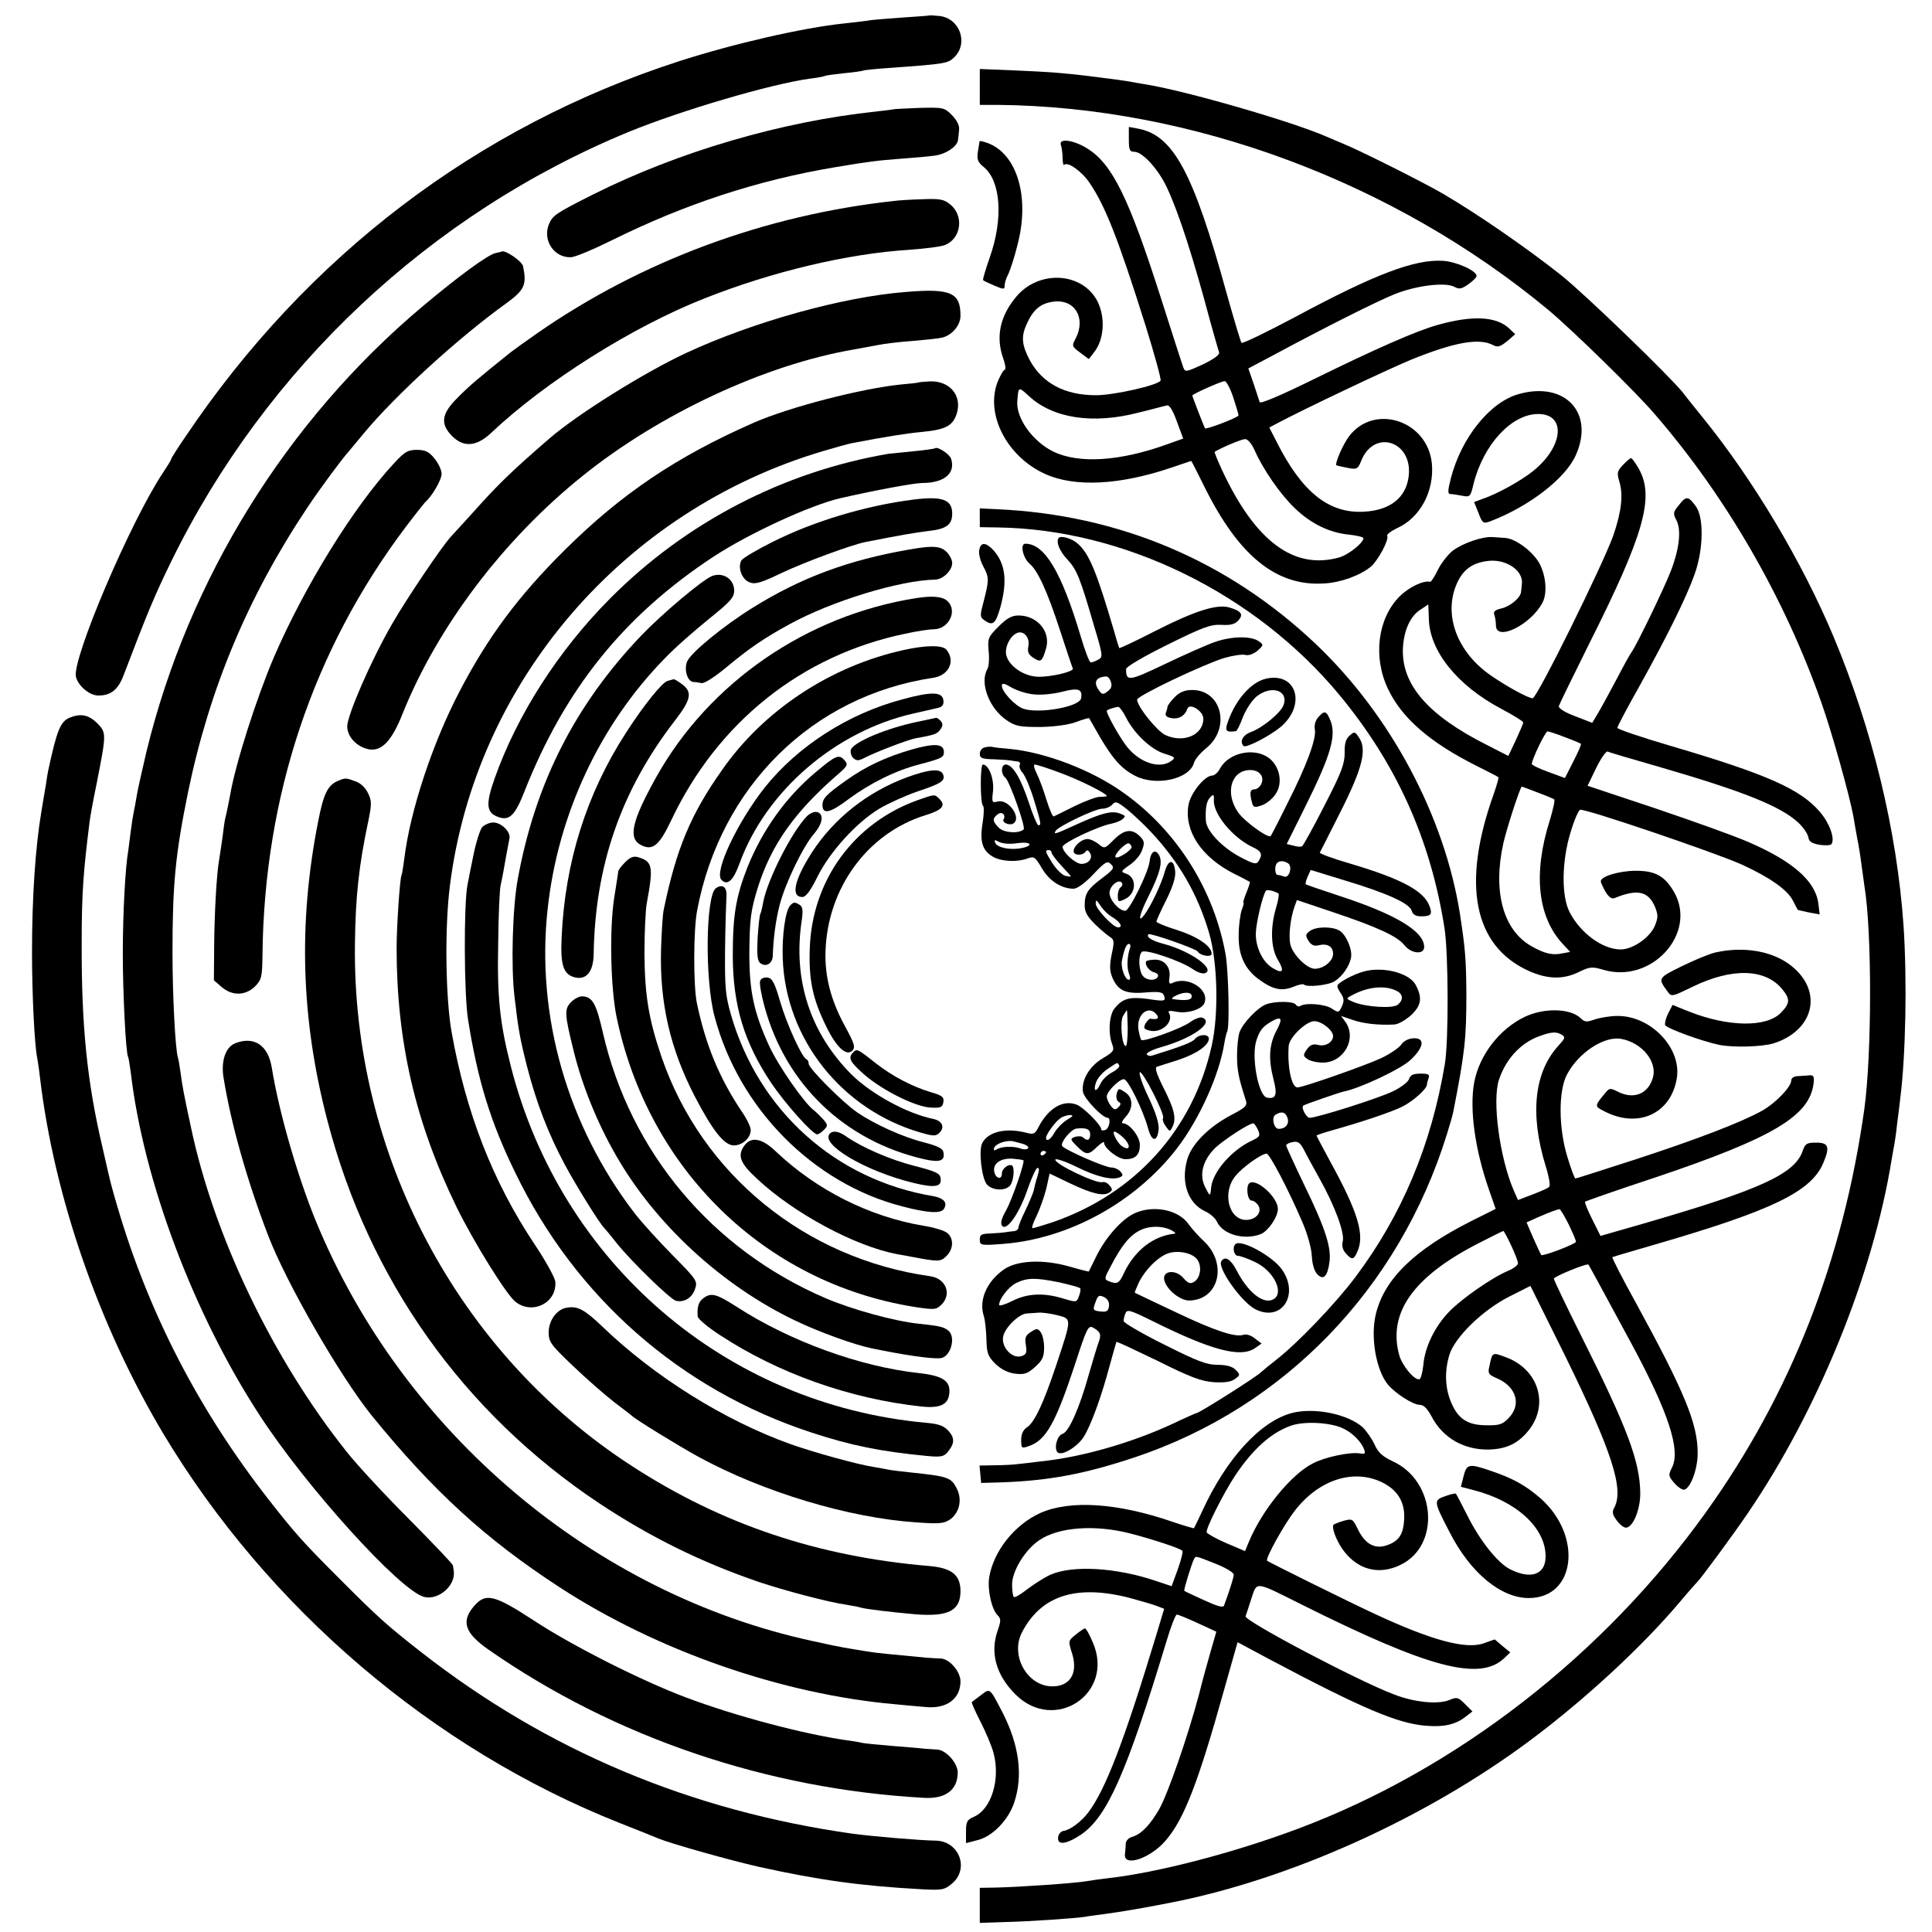 <?xml version="1.0" standalone="no"?>
<!DOCTYPE svg PUBLIC "-//W3C//DTD SVG 20010904//EN"
 "http://www.w3.org/TR/2001/REC-SVG-20010904/DTD/svg10.dtd">
<svg version="1.0" xmlns="http://www.w3.org/2000/svg"
 width="700pt" height="700pt" viewBox="0 0 700 700"
 preserveAspectRatio="xMidYMid meet">
<g transform="translate(0,700) scale(0.1,-0.1)"
fill="#000000" stroke="none">
<path d="M3367 6944 c-1 -1 -47 -4 -103 -8 -55 -4 -110 -8 -121 -11 -12 -2
-50 -6 -85 -10 -146 -15 -400 -73 -598 -137 -730 -236 -1347 -704 -1788 -1360
-29 -42 -52 -79 -52 -82 0 -3 -13 -24 -29 -48 -117 -175 -330 -674 -316 -740
8 -33 49 -68 81 -68 46 0 72 21 92 74 87 228 112 288 172 411 344 703 940
1262 1660 1558 191 78 515 173 654 192 27 3 52 8 55 10 4 2 35 6 71 10 35 3
67 8 70 10 3 1 46 6 95 9 206 15 209 16 234 40 50 51 18 140 -55 148 -19 2
-36 3 -37 2z"/>
<path d="M3550 6685 l0 -65 63 0 c704 -6 1438 -279 1997 -743 87 -73 314 -294
385 -377 259 -299 471 -667 604 -1045 38 -107 102 -336 116 -412 2 -15 9 -51
14 -80 6 -29 13 -74 16 -100 4 -26 8 -59 10 -72 28 -168 27 -610 0 -808 -77
-549 -266 -1032 -574 -1462 -371 -518 -903 -931 -1476 -1146 -234 -88 -511
-160 -690 -180 -33 -4 -69 -9 -79 -11 -39 -7 -238 -21 -328 -23 l-58 -1 0 -63
0 -64 89 3 c92 2 263 14 292 19 9 2 40 6 70 10 47 6 138 21 234 40 436 84 931
307 1310 590 201 150 408 342 545 505 30 36 58 67 61 70 11 10 127 167 180
245 255 373 456 867 523 1285 3 19 8 44 10 56 2 12 7 45 10 75 4 30 9 70 11
89 20 157 25 429 12 625 -24 346 -113 712 -254 1049 -114 271 -289 565 -471
790 -35 43 -69 86 -75 94 -49 61 -353 355 -442 426 -124 98 -299 219 -425 293
-72 42 -297 155 -365 183 -11 4 -37 16 -59 25 -123 54 -508 166 -659 190 -18
3 -43 7 -57 10 -24 4 -47 7 -150 20 -82 10 -143 15 -267 20 l-123 5 0 -65z"/>
<path d="M3237 6604 c-1 -1 -29 -4 -62 -8 -342 -36 -715 -145 -1025 -300 -137
-69 -147 -76 -161 -108 -24 -58 18 -122 79 -120 15 0 81 28 148 61 264 131
528 218 809 265 125 21 149 24 240 31 44 3 98 8 121 11 40 5 83 33 85 57 1 7
3 23 4 37 2 15 -8 34 -26 53 -28 28 -32 28 -119 26 -50 -2 -92 -4 -93 -5z"/>
<path d="M4090 6495 c0 -38 3 -45 20 -45 30 0 89 -65 120 -134 42 -91 93 -248
155 -481 15 -55 30 -105 32 -112 3 -8 -19 -24 -58 -43 -59 -27 -65 -29 -71
-13 -4 10 -41 125 -83 257 -115 359 -175 481 -264 537 -50 32 -107 40 -97 13
3 -9 6 -30 6 -46 0 -17 3 -29 6 -25 13 12 64 -24 92 -66 57 -84 104 -204 202
-515 33 -106 58 -197 55 -201 -10 -17 -169 -53 -234 -53 -113 0 -194 43 -240
127 -29 55 -32 86 -11 131 23 52 50 75 97 81 77 10 119 -59 80 -134 -14 -26
-14 -28 17 -51 l31 -23 17 22 c39 47 44 128 14 188 -55 105 -211 114 -293 17
-60 -71 -76 -146 -48 -225 8 -22 10 -41 5 -41 -4 0 -16 -20 -26 -45 -44 -117
34 -269 172 -332 107 -49 271 -41 459 23 38 13 71 24 71 24 1 0 23 -43 49 -96
124 -249 260 -359 432 -348 61 3 131 29 170 61 26 22 67 99 59 111 -3 5 13 17
35 28 84 37 136 134 127 234 -15 157 -210 220 -301 98 -22 -30 -51 -97 -45
-104 2 -1 20 -5 40 -9 35 -7 38 -5 51 28 48 114 186 67 171 -58 -9 -78 -67
-124 -162 -129 -127 -7 -224 70 -316 252 l-27 53 28 15 c96 51 395 193 484
230 157 64 249 81 300 53 16 -8 25 -5 50 15 l29 25 -22 21 c-47 44 -133 48
-258 13 -79 -22 -226 -87 -448 -196 -122 -60 -195 -91 -198 -84 -2 7 -12 37
-22 67 l-19 55 81 43 c195 105 386 201 451 227 79 31 181 43 214 26 18 -10 27
-8 51 9 17 12 30 25 30 30 0 19 -73 52 -122 55 -103 6 -246 -48 -538 -205
-102 -54 -188 -96 -192 -92 -3 4 -27 84 -53 177 -122 443 -194 575 -322 599
l-33 6 0 -45z m379 -937 c11 -34 20 -63 18 -64 -11 -11 -118 -51 -121 -46 -4
7 -46 115 -46 119 0 5 105 52 117 52 6 1 21 -27 32 -61z m-741 7 c87 -81 232
-103 397 -60 50 12 96 25 103 26 9 3 22 -19 36 -58 l23 -62 -56 -20 c-174 -63
-322 -72 -415 -27 -75 37 -136 122 -130 184 4 52 4 52 42 17z m818 -197 c31
-70 93 -159 145 -209 58 -56 125 -89 196 -96 29 -3 53 -9 53 -13 0 -17 -55
-61 -89 -70 -163 -45 -302 58 -422 314 -17 37 -30 68 -28 69 26 16 98 46 110
46 9 1 24 -16 35 -41z"/>
<path d="M3549 6488 c0 -2 -3 -19 -6 -38 -4 -28 0 -38 21 -55 62 -50 72 -187
22 -328 -15 -43 -26 -80 -24 -82 2 -3 21 -11 41 -20 33 -14 37 -14 37 0 0 8 4
23 9 33 13 23 38 108 47 157 29 161 -23 297 -124 329 -12 4 -22 6 -23 4z"/>
<path d="M3240 6272 c-468 -51 -916 -217 -1293 -479 -43 -30 -86 -61 -95 -68
-120 -96 -154 -125 -194 -166 -59 -58 -64 -95 -19 -140 42 -41 88 -37 141 13
196 185 511 384 773 487 245 97 518 162 742 176 55 4 113 11 128 17 60 23 71
107 19 148 -22 18 -38 21 -102 18 -41 -1 -86 -4 -100 -6z"/>
<path d="M1795 6083 c-29 -7 -134 -84 -265 -194 -492 -414 -847 -987 -999
-1611 -16 -68 -32 -139 -35 -158 -3 -19 -8 -46 -11 -60 -3 -14 -8 -45 -11 -70
-3 -25 -7 -56 -9 -70 -11 -61 -20 -228 -20 -375 0 -147 11 -360 19 -374 2 -3
6 -29 10 -58 46 -391 227 -872 465 -1238 168 -260 512 -640 598 -661 52 -13
115 42 107 94 -1 6 -2 16 -3 20 0 5 -72 80 -159 168 -87 87 -189 197 -226 244
-267 335 -482 782 -565 1180 -25 116 -30 143 -37 195 -3 22 -7 46 -9 52 -10
29 -20 230 -20 383 0 248 11 357 56 578 78 378 218 711 432 1032 47 71 129
181 152 206 5 6 30 36 54 65 114 137 341 345 518 472 64 47 72 66 58 133 -4
17 -62 58 -77 53 -1 -1 -12 -4 -23 -6z"/>
<path d="M3280 5942 c-228 -18 -550 -108 -792 -220 -153 -71 -398 -224 -500
-313 -128 -111 -175 -156 -253 -242 -49 -55 -95 -104 -101 -111 -34 -37 -162
-227 -213 -316 -77 -133 -164 -334 -163 -373 1 -38 36 -74 79 -82 46 -8 83 31
122 130 127 316 366 631 651 860 279 225 662 404 985 459 17 3 53 10 81 15 29
6 89 13 135 16 46 4 93 9 104 12 36 10 65 45 65 79 0 84 -35 100 -200 86z"/>
<path d="M3327 5614 c-1 -1 -29 -4 -62 -7 -141 -14 -406 -82 -535 -139 -280
-123 -479 -258 -681 -458 -171 -169 -282 -319 -385 -517 -97 -186 -178 -431
-199 -603 -4 -30 -8 -57 -10 -60 -6 -10 -18 -187 -18 -265 0 -339 68 -633 218
-940 63 -128 180 -316 213 -342 62 -48 150 -3 144 73 -1 14 -35 76 -76 137
-151 227 -248 476 -300 769 -22 127 -25 378 -6 528 92 737 627 1360 1350 1575
47 14 94 27 105 29 124 24 201 36 255 41 85 8 112 22 126 65 22 67 -26 123
-101 118 -20 -1 -37 -3 -38 -4z"/>
<path d="M5502 5572 c-104 -29 -207 -158 -245 -304 -12 -46 -12 -58 -2 -58 7
0 26 -3 42 -6 29 -6 31 -4 42 43 36 143 138 253 234 253 103 0 92 -119 -20
-208 -44 -35 -129 -82 -180 -99 l-32 -12 16 -40 c14 -37 17 -39 42 -30 139 53
272 154 310 239 70 154 -39 270 -207 222z"/>
<path d="M3388 5376 c-1 -2 -37 -7 -78 -11 -41 -4 -82 -8 -90 -9 -381 -65
-735 -248 -1010 -525 -187 -188 -337 -422 -418 -652 -33 -93 -30 -124 13 -139
40 -15 61 5 95 92 147 372 360 637 685 851 128 84 351 187 460 212 122 28 267
55 296 55 80 0 122 35 105 88 -6 17 -49 45 -58 38z"/>
<path d="M1429 5323 c-148 -159 -326 -448 -437 -705 -63 -148 -140 -389 -158
-498 -4 -21 -14 -72 -19 -90 -1 -3 -5 -32 -9 -65 -5 -33 -10 -69 -12 -80 -9
-50 -17 -191 -18 -308 l-1 -129 28 -24 c38 -33 86 -32 121 2 24 25 26 34 27
113 6 578 184 1108 520 1553 34 45 66 85 69 88 24 20 60 81 60 103 0 14 -12
39 -26 56 -20 25 -34 31 -64 31 -32 0 -44 -7 -81 -47z"/>
<path d="M5880 5315 c-21 -22 -22 -29 -13 -59 15 -49 8 -110 -22 -197 -38
-106 -276 -589 -292 -589 -15 0 -91 41 -149 81 -125 85 -176 222 -125 336 23
51 58 75 116 81 65 6 126 -37 119 -85 -1 -7 -2 -20 -3 -28 -2 -21 -40 -53 -73
-60 -21 -5 -28 -11 -24 -22 3 -8 6 -26 6 -39 0 -60 127 2 169 83 17 33 13 92
-9 137 -21 44 -88 95 -127 97 -13 1 -33 2 -45 3 -36 3 -108 -22 -144 -49 -17
-13 -42 -45 -54 -69 -12 -25 -25 -45 -28 -44 -24 6 -77 -19 -111 -53 -79 -79
-97 -218 -43 -333 50 -107 152 -196 324 -282 40 -20 75 -38 77 -40 2 -2 -6
-29 -17 -61 -117 -326 -73 -549 125 -640 68 -31 126 -33 183 -5 41 20 49 20
90 8 174 -51 340 132 256 281 -34 59 -68 78 -139 78 -59 0 -127 -20 -127 -38
0 -5 8 -22 17 -38 12 -20 23 -27 33 -23 82 34 122 25 146 -31 12 -30 12 -39 0
-69 -18 -43 -80 -86 -124 -86 -65 0 -145 58 -185 135 -30 58 -29 183 3 288 13
44 29 81 35 83 15 6 492 -156 587 -199 102 -47 164 -91 184 -130 9 -18 17 -33
18 -34 0 0 19 -4 40 -9 l39 -7 -5 41 c-11 80 -93 152 -253 221 -50 22 -201 76
-337 122 l-246 82 31 64 c17 35 36 62 42 60 5 -3 90 -28 188 -56 310 -90 442
-144 504 -203 18 -17 33 -40 35 -52 2 -15 13 -22 41 -27 21 -3 40 -2 43 3 13
20 -8 77 -42 116 -70 83 -196 138 -536 238 -109 32 -198 62 -198 67 0 5 36 73
80 151 100 180 171 323 200 406 32 89 34 206 4 246 -27 37 -35 38 -61 4 -21
-25 -22 -31 -9 -55 18 -35 11 -102 -20 -183 -22 -58 -126 -274 -144 -297 -4
-5 -29 -50 -55 -100 -26 -49 -56 -104 -67 -122 l-19 -32 -62 24 c-38 14 -61
29 -59 37 2 7 52 109 111 228 198 394 236 529 179 631 -12 21 -25 39 -28 39
-4 0 -17 -11 -30 -25z m-703 -556 c2 -117 102 -242 262 -327 45 -24 81 -46 80
-50 0 -4 -13 -33 -27 -64 l-27 -57 -80 41 c-212 107 -307 218 -302 348 3 66
27 119 65 142 15 10 27 18 27 18 0 0 1 -23 2 -51z m493 -430 c30 -11 56 -22
58 -24 2 -2 -10 -30 -27 -63 l-31 -61 -60 22 c-33 12 -60 25 -60 29 0 16 49
118 57 118 4 0 33 -9 63 -21z m-100 -200 c30 -11 58 -23 61 -25 4 -2 -4 -37
-16 -77 -61 -192 -44 -351 49 -449 l25 -27 -27 -5 c-36 -8 -64 -2 -112 25
-104 58 -142 199 -103 374 11 50 61 205 67 205 0 0 26 -9 56 -21z"/>
<path d="M3310 5190 c-174 -22 -363 -79 -512 -154 -56 -28 -107 -58 -112 -67
-14 -25 2 -69 30 -79 20 -8 41 -2 118 35 83 39 248 100 301 111 132 26 179 34
228 40 66 7 87 23 87 63 0 51 -36 64 -140 51z"/>
<path d="M3550 5124 l0 -34 63 -1 c459 -6 935 -239 1240 -607 207 -250 331
-525 381 -847 14 -92 15 -407 1 -490 -49 -294 -156 -548 -324 -772 -73 -97
-208 -238 -286 -299 -27 -21 -52 -42 -55 -45 -12 -14 -225 -149 -235 -149 -2
0 -41 -17 -87 -39 -149 -69 -330 -121 -478 -136 -30 -4 -68 -8 -85 -10 -16 -2
-54 -4 -83 -4 l-53 -1 3 -32 3 -31 70 2 c177 6 307 31 487 91 541 181 956 610
1130 1169 11 35 22 73 24 85 42 215 47 263 47 427 -1 124 -4 161 -23 286 -56
356 -252 723 -523 980 -319 302 -713 468 -1154 488 l-63 3 0 -34z"/>
<path d="M3835 5050 c-9 -15 4 -47 33 -78 33 -35 46 -67 96 -240 32 -106 33
-113 15 -122 -10 -6 -22 -10 -27 -10 -5 0 -21 42 -36 93 -70 235 -131 337
-201 337 -20 0 -9 -51 15 -72 30 -25 64 -99 111 -243 23 -71 44 -133 46 -137
6 -11 -78 -31 -125 -30 -52 1 -106 38 -116 78 -7 28 14 71 40 81 24 9 46 -18
40 -48 -4 -21 0 -31 19 -43 26 -17 31 -13 45 34 18 61 -31 120 -100 120 -24 0
-42 -10 -72 -40 -38 -38 -40 -43 -36 -89 3 -27 1 -57 -5 -66 -28 -50 7 -142
71 -185 33 -22 47 -24 122 -24 52 1 102 8 129 18 24 9 45 15 47 14 1 -2 19
-32 39 -68 47 -80 79 -116 128 -141 75 -39 197 -12 213 47 3 12 23 36 44 53
90 72 57 211 -50 211 -27 0 -45 -7 -64 -26 -14 -15 -26 -30 -26 -35 0 -4 -3
-14 -6 -22 -3 -10 3 -16 21 -19 26 -5 49 9 57 34 8 23 58 -8 58 -36 0 -59 -72
-90 -138 -59 -31 15 -102 104 -102 128 0 14 243 129 316 151 31 9 65 14 76 11
12 -3 29 3 44 15 23 21 23 22 4 35 -27 19 -96 18 -155 -2 -27 -9 -109 -45
-182 -80 -134 -64 -143 -65 -143 -19 0 8 63 45 150 88 129 64 157 74 195 72
33 -2 49 2 62 16 19 22 11 34 -33 47 -45 13 -124 -12 -268 -85 -70 -36 -129
-64 -131 -62 -1 2 -10 30 -19 63 -63 214 -90 280 -132 316 -22 19 -62 30 -69
19z m190 -521 c5 -14 1 -25 -12 -34 -15 -12 -20 -12 -30 2 -23 30 -13 50 24
52 6 1 15 -8 18 -20z m-278 -45 c27 -3 72 2 103 10 57 15 73 9 67 -24 -5 -31
-152 -57 -209 -38 -31 11 -78 62 -78 83 0 11 8 10 35 -6 19 -11 56 -23 82 -25z
m333 -84 c30 -59 92 -117 140 -131 38 -12 40 -14 24 -26 -41 -30 -111 -8 -158
48 -24 28 -76 120 -76 133 0 4 21 12 42 15 4 0 17 -17 28 -39z"/>
<path d="M3548 5007 c-3 -13 4 -39 14 -58 22 -41 22 -49 3 -124 -15 -56 -15
-60 1 -72 31 -22 41 -14 58 45 27 97 19 161 -26 210 -27 28 -45 28 -50 -1z"/>
<path d="M3295 5009 c-221 -38 -393 -102 -568 -211 -105 -65 -226 -164 -238
-196 -11 -30 2 -71 23 -73 7 0 21 -2 30 -4 10 -2 47 22 87 55 87 72 136 106
231 158 155 85 399 159 528 162 28 0 62 33 62 60 0 11 -9 29 -20 40 -22 22
-51 24 -135 9z"/>
<path d="M2580 4913 c-34 -13 -180 -136 -255 -214 -242 -253 -386 -538 -449
-884 -19 -102 -25 -317 -12 -425 14 -120 19 -149 46 -256 34 -131 75 -238 136
-353 39 -73 128 -217 144 -231 3 -3 23 -27 45 -55 54 -67 193 -202 214 -208
29 -7 58 10 69 42 10 29 8 33 -82 124 -51 52 -113 120 -138 153 -242 316 -356
713 -314 1099 37 343 188 667 423 908 37 39 110 103 161 144 78 63 92 78 92
103 0 42 -40 68 -80 53z"/>
<path d="M3320 4833 c-396 -62 -750 -305 -942 -648 -88 -158 -103 -221 -57
-246 43 -23 67 -4 111 89 168 355 472 598 848 676 41 9 87 16 103 16 55 0 88
68 49 103 -18 16 -54 19 -112 10z"/>
<path d="M3275 4645 c-265 -58 -508 -218 -659 -435 -114 -161 -166 -287 -211
-505 -4 -16 -8 -83 -10 -147 -5 -192 33 -357 121 -528 66 -127 108 -180 143
-180 31 0 61 27 61 56 0 11 -15 42 -34 69 -80 120 -129 238 -161 390 -13 61
-13 266 1 337 85 449 418 777 854 842 58 8 83 61 49 102 -14 17 -73 17 -154
-1z"/>
<path d="M4587 4541 c-57 -13 -116 -83 -142 -168 -6 -22 1 -27 33 -22 4 1 15
23 25 50 10 26 32 60 48 74 54 45 120 24 99 -31 -11 -28 -76 -81 -117 -96 -30
-11 -43 -35 -27 -51 9 -8 94 36 134 69 94 80 58 200 -53 175z"/>
<path d="M2419 4533 c-20 -5 -88 -90 -151 -188 -143 -221 -221 -469 -233 -740
-5 -102 6 -135 47 -146 42 -11 68 20 69 84 5 322 100 595 295 847 57 74 63
101 28 129 -15 11 -29 20 -33 20 -3 -1 -13 -3 -22 -6z"/>
<path d="M3269 4466 c-196 -52 -378 -169 -498 -319 -100 -127 -185 -307 -157
-335 22 -22 43 -3 66 61 96 262 347 478 630 542 36 8 75 17 88 20 17 4 22 12
20 28 -4 31 -43 32 -149 3z"/>
<path d="M4776 4401 c-10 -11 -15 -29 -12 -44 6 -33 -29 -129 -99 -267 -31
-63 -59 -117 -61 -119 -9 -10 -97 54 -119 87 -48 70 -24 152 45 152 34 0 53
-25 39 -52 -5 -10 -16 -18 -24 -18 -16 0 -18 -12 -9 -47 5 -19 9 -20 35 -11
16 5 39 23 50 40 28 39 17 101 -24 132 -53 39 -146 19 -177 -39 -7 -14 -20
-25 -28 -25 -27 0 -79 -64 -86 -107 -16 -94 47 -189 166 -249 29 -14 54 -28
56 -29 2 -2 -4 -19 -12 -39 -8 -20 -13 -36 -11 -36 3 0 0 -12 -6 -27 -5 -15
-11 -55 -11 -89 -2 -76 23 -128 78 -166 48 -34 79 -40 121 -23 17 7 34 11 37
8 11 -11 89 -3 112 12 28 18 53 54 59 85 6 30 -19 86 -43 99 -28 15 -84 14
-106 -2 -16 -12 -17 -16 -5 -36 10 -15 20 -20 36 -16 32 8 53 -4 53 -31 0 -26
-34 -54 -66 -54 -29 0 -81 52 -89 89 -7 32 1 98 16 138 l8 22 128 -43 c164
-55 235 -88 261 -120 25 -32 72 -36 72 -7 0 57 -104 119 -310 186 -63 21 -117
39 -119 41 -2 2 1 15 7 28 l11 24 127 -39 c149 -45 231 -82 239 -109 4 -14 15
-20 34 -20 36 0 42 7 30 38 -21 55 -102 98 -287 153 -62 18 -111 36 -110 40 2
3 36 71 76 150 79 157 96 225 65 268 -14 21 -16 21 -34 5 -13 -12 -18 -29 -17
-62 0 -39 -11 -70 -73 -190 -40 -79 -77 -145 -81 -148 -4 -3 -18 -2 -31 2
l-25 6 68 137 c94 189 114 260 88 316 -13 30 -20 31 -42 6z m-378 -298 c-4
-50 66 -136 138 -171 35 -16 40 -27 24 -52 -8 -13 -17 -11 -65 14 -67 35 -125
96 -126 134 -2 42 2 66 13 80 14 16 17 15 16 -5z m269 -231 c17 -11 4 -55 -14
-48 -8 3 -19 6 -24 6 -10 0 -12 33 -2 43 8 9 25 9 40 -1z m-35 -109 c3 -1 0
-24 -8 -50 -22 -73 -20 -146 5 -189 26 -43 20 -54 -17 -32 -36 21 -62 73 -62
124 0 35 23 134 36 156 4 6 25 2 46 -9z"/>
<path d="M253 4400 c-34 -14 -47 -45 -79 -195 -1 -5 -5 -28 -8 -50 -4 -22 -11
-65 -16 -95 -22 -131 -34 -311 -34 -510 0 -153 9 -337 19 -384 2 -12 7 -43 10
-71 51 -430 214 -900 447 -1290 379 -632 977 -1142 1653 -1410 66 -26 129 -51
140 -56 43 -18 255 -78 365 -103 218 -48 368 -69 587 -81 77 -4 84 -3 113 21
63 54 25 153 -59 155 -60 1 -225 15 -301 25 -588 83 -1107 301 -1564 658 -128
100 -159 129 -291 261 -136 136 -164 167 -261 291 -254 325 -435 676 -548
1060 -15 50 -28 99 -30 110 -3 10 -13 57 -24 104 -57 241 -77 444 -76 745 0
180 6 258 29 440 2 17 13 77 25 135 36 183 36 185 2 220 -31 30 -59 36 -99 20z"/>
<path d="M3325 4385 c-112 -23 -231 -73 -242 -101 -3 -9 1 -22 8 -30 12 -11
19 -11 39 -1 44 23 158 66 187 72 69 12 79 16 90 32 9 12 10 20 2 30 -6 7 -14
13 -18 12 -3 -1 -33 -7 -66 -14z"/>
<path d="M3302 4284 c-93 -27 -165 -61 -234 -110 -74 -52 -88 -67 -88 -91 0
-35 28 -29 95 22 77 57 171 104 258 126 79 21 87 25 87 44 0 31 -34 33 -118 9z"/>
<path d="M3568 4292 c-10 -2 -18 -12 -18 -23 0 -16 8 -19 50 -20 28 -1 55 -3
60 -4 6 -1 17 -3 26 -4 8 0 12 -6 9 -12 -4 -5 1 -19 10 -29 9 -10 28 -54 41
-97 26 -86 28 -93 16 -93 -4 0 -20 38 -35 84 -29 87 -58 136 -83 136 -17 0
-19 -34 -1 -48 15 -13 74 -179 66 -187 -17 -16 -71 -13 -90 6 -23 23 -24 33
-5 48 15 13 32 -1 22 -18 -7 -11 22 -23 35 -15 32 19 -16 90 -56 80 -21 -5
-22 -4 -17 39 4 43 -15 95 -37 95 -10 0 -10 -143 1 -150 4 -3 3 -32 -2 -63
-11 -68 0 -101 41 -123 32 -16 86 -18 123 -4 23 8 27 5 51 -36 27 -46 71 -74
115 -74 13 0 42 21 71 52 44 46 51 50 64 37 14 -13 10 -19 -31 -50 -53 -40
-64 -56 -64 -100 0 -23 10 -41 38 -68 20 -20 45 -40 54 -46 15 -9 16 -17 6
-62 -8 -40 -8 -60 2 -84 20 -48 48 -61 119 -55 49 4 63 2 68 -10 8 -22 4 -23
-61 -13 -65 8 -89 1 -118 -35 -19 -23 -24 -90 -8 -130 8 -22 5 -27 -34 -50
-49 -29 -79 -80 -72 -123 5 -24 69 -92 89 -93 13 0 7 -38 -8 -44 -8 -3 -15 -2
-15 2 0 16 -65 81 -90 90 -49 18 -101 -13 -137 -81 -12 -25 -18 -28 -41 -22
-75 20 -140 6 -163 -36 -14 -27 -2 -129 17 -151 21 -22 67 -24 84 -3 12 15 17
61 8 71 -11 10 -38 -9 -38 -28 0 -25 -24 -18 -28 9 -4 28 24 47 66 45 20 -2
38 -4 40 -6 6 -7 -41 -142 -63 -182 -15 -26 -21 -45 -15 -54 15 -24 61 39 91
125 15 44 32 81 37 83 8 2 8 -7 1 -30 -6 -18 -12 -42 -14 -53 -3 -10 -16 -42
-30 -71 -14 -28 -25 -56 -25 -62 0 -7 -9 -13 -20 -13 -11 -1 -24 -3 -30 -4 -5
-1 -28 -3 -50 -4 -34 -1 -40 -4 -40 -22 0 -21 3 -22 83 -16 239 18 481 151
632 347 81 106 153 266 171 380 3 19 8 38 10 42 10 15 5 216 -5 278 -42 235
-176 449 -368 586 -116 84 -287 149 -418 161 -27 2 -54 5 -60 7 -5 1 -18 1
-27 -2z m273 -92 c71 -26 169 -75 169 -84 0 -2 -11 -3 -25 -3 -13 0 -55 -16
-92 -34 -37 -19 -71 -35 -75 -37 -4 -2 -16 26 -27 62 -11 36 -27 79 -36 96 -8
16 -11 30 -6 30 6 0 47 -13 92 -30z m328 -213 c104 -111 171 -228 212 -368 31
-107 35 -295 9 -409 -68 -304 -278 -536 -578 -639 -34 -11 -66 -21 -71 -21 -4
0 2 20 15 45 12 26 28 70 35 99 l12 54 73 -35 c80 -38 121 -48 143 -34 12 8
13 12 1 26 -7 9 -18 14 -25 12 -21 -8 -179 68 -171 82 3 4 36 -7 75 -26 72
-36 129 -50 157 -39 13 5 14 9 4 21 -7 8 -22 15 -34 15 -21 0 -160 60 -177 77
-10 10 30 61 51 64 36 4 50 -2 50 -21 0 -21 -10 -26 -26 -11 -5 5 -18 5 -29 2
-18 -7 -18 -9 7 -34 33 -33 42 -33 73 -2 14 13 25 20 25 16 0 -21 51 -61 78
-61 36 0 52 16 52 52 0 30 -38 78 -61 78 -7 0 -3 10 9 23 29 31 28 71 -2 90
-23 15 -24 15 -30 -6 -3 -12 0 -25 7 -29 9 -5 9 -10 -1 -20 -11 -11 -16 -9
-28 6 -8 11 -14 26 -14 33 0 18 45 63 62 63 15 0 70 -113 88 -179 13 -49 33
-50 38 -3 2 21 -10 60 -37 117 -22 46 -36 87 -31 90 10 6 92 -154 84 -166 -3
-5 1 -18 10 -30 14 -20 15 -20 24 -2 15 30 7 64 -32 141 -26 52 -33 74 -24 77
7 2 42 14 78 25 66 22 110 53 110 77 0 17 -35 17 -50 -1 -9 -12 -50 -28 -157
-61 -7 -2 -15 0 -18 5 -3 5 20 17 52 26 116 33 194 90 149 107 -8 3 -28 -5
-45 -17 -29 -22 -168 -72 -176 -64 -2 2 -7 19 -10 37 -9 53 35 92 65 56 12
-15 4 -20 -22 -16 -4 0 -12 -8 -18 -18 -8 -16 -5 -20 15 -25 43 -11 90 32 70
65 -5 7 5 8 29 3 40 -7 91 9 100 32 19 49 -60 99 -115 73 -12 -6 -15 -2 -12
19 6 36 -17 65 -51 65 -15 0 -29 -3 -32 -5 -9 -10 8 -36 28 -41 11 -3 17 -10
13 -16 -9 -16 -40 -14 -54 3 -15 18 -18 73 -4 87 12 12 143 -33 186 -63 15
-11 34 -17 43 -14 39 15 -52 80 -149 106 -43 11 -65 25 -56 35 6 6 171 -52
178 -62 10 -16 51 -23 51 -8 0 27 -52 62 -124 85 -42 13 -76 27 -76 31 0 4 16
40 36 79 23 47 34 81 32 102 -4 47 -25 46 -38 -1 -12 -44 -50 -124 -74 -156
-25 -33 -18 1 13 63 44 88 54 127 41 153 -14 25 -31 14 -35 -23 -4 -38 -73
-178 -88 -178 -22 0 -57 39 -57 65 0 25 34 53 45 36 3 -5 1 -12 -5 -16 -5 -3
-10 -17 -10 -30 0 -23 2 -24 25 -13 43 19 45 80 4 93 -19 6 -18 9 14 31 19 13
40 37 45 54 10 26 8 34 -8 50 -29 29 -57 25 -95 -13 -32 -32 -33 -33 -55 -15
-12 10 -30 18 -40 18 -21 0 -50 -25 -50 -44 0 -16 32 -17 43 -2 5 8 10 6 16
-4 12 -18 -4 -40 -31 -40 -21 0 -68 42 -68 62 0 14 132 76 178 84 14 3 33 10
40 17 11 9 10 12 -9 19 -30 12 -66 3 -156 -38 -81 -37 -87 -39 -78 -24 11 17
143 80 169 80 13 0 29 7 36 15 11 13 18 11 53 -17 22 -18 61 -54 86 -81z
m-483 -42 c49 7 62 -9 14 -18 -40 -8 -87 2 -94 19 -5 12 -2 12 15 3 13 -6 39
-8 65 -4z m414 -14 c0 -12 -50 -44 -58 -37 -8 9 39 56 49 50 5 -3 9 -9 9 -13z
m-290 -20 c0 -5 16 -26 35 -47 19 -20 35 -38 35 -39 0 -2 -9 -1 -21 2 -11 3
-31 23 -45 44 -27 43 -29 49 -14 49 6 0 10 -4 10 -9z m222 -235 c27 -17 38
-36 19 -36 -18 0 -81 67 -81 86 0 16 3 14 17 -7 9 -15 29 -34 45 -43z m63
-108 c-11 -32 -13 -72 -5 -94 6 -15 6 -24 0 -24 -14 0 -30 44 -25 70 8 40 16
60 25 60 5 0 7 -6 5 -12z m222 -182 c-3 -10 -25 -12 -67 -6 -8 1 -2 7 15 15
32 14 58 9 52 -9z m-231 -111 c0 -36 -3 -65 -7 -65 -14 0 -22 87 -10 109 7 11
13 21 14 21 1 0 2 -29 3 -65z m-31 -135 c3 -5 -8 -16 -25 -25 -17 -9 -36 -27
-42 -40 -15 -34 -29 -32 -17 3 5 15 24 37 42 49 39 26 35 25 42 13z m-190
-198 c-16 -10 -36 -31 -44 -45 -14 -26 -31 -36 -31 -19 0 11 31 55 50 69 8 7
24 12 35 13 16 0 14 -4 -10 -18z m203 -62 c31 -29 28 -54 -4 -32 -15 10 -37
52 -26 52 4 0 18 -9 30 -20z m-360 -25 c12 -4 20 -10 17 -15 -3 -5 -16 -6 -28
-1 -26 9 -68 8 -87 -4 -8 -5 -11 -3 -8 6 5 15 44 29 68 24 8 -2 25 -6 38 -10z
m82 -29 c0 -3 -4 -8 -10 -11 -5 -3 -10 -1 -10 4 0 6 5 11 10 11 6 0 10 -2 10
-4z"/>
<path d="M2954 4201 c-107 -90 -191 -208 -245 -341 -43 -110 -54 -175 -54
-325 1 -179 41 -312 140 -460 51 -75 149 -185 166 -185 4 0 15 7 24 16 15 15
15 18 -2 38 -10 11 -25 26 -34 33 -36 27 -130 163 -162 233 -56 122 -72 199
-72 335 1 125 5 156 31 240 49 155 134 275 294 413 30 26 33 32 21 46 -21 25
-32 20 -107 -43z"/>
<path d="M3287 4184 c-144 -53 -265 -149 -345 -272 -64 -100 -78 -162 -35
-162 13 0 30 23 55 74 45 90 141 196 224 246 32 19 94 47 137 62 87 29 103 39
94 62 -9 23 -50 19 -130 -10z"/>
<path d="M1225 4171 c-38 -16 -53 -47 -73 -151 -72 -367 -61 -716 34 -1079
150 -577 492 -1059 984 -1387 187 -124 370 -214 580 -286 93 -31 251 -73 315
-82 22 -4 47 -8 55 -11 24 -6 108 -16 198 -24 118 -9 162 13 162 84 0 58 -31
84 -113 91 -404 34 -752 151 -1077 362 -631 408 -1014 1130 -1004 1892 2 172
14 283 49 448 12 59 12 71 -2 99 -9 19 -27 36 -45 42 -35 13 -36 13 -63 2z"/>
<path d="M3325 4101 c-231 -83 -382 -289 -391 -536 -4 -115 10 -183 59 -283
37 -76 73 -110 95 -89 12 13 8 25 -26 88 -51 93 -74 180 -71 272 7 229 152
428 361 493 62 19 76 35 52 59 -18 18 -16 18 -79 -4z"/>
<path d="M2924 4043 c-55 -56 -144 -231 -159 -313 -3 -18 -8 -37 -10 -41 -3
-4 -7 -43 -10 -87 -3 -59 -1 -83 9 -91 21 -17 46 -2 46 28 2 60 10 124 25 183
21 80 85 212 125 258 32 37 36 73 9 78 -9 2 -25 -5 -35 -15z"/>
<path d="M1747 4003 c-8 -10 -22 -54 -31 -98 -9 -44 -19 -93 -22 -110 -14 -67
-13 -400 2 -490 35 -220 81 -370 171 -554 219 -453 599 -786 1072 -941 146
-48 252 -69 417 -85 50 -5 63 -3 76 12 27 32 28 52 5 78 -17 19 -35 26 -82 30
-725 66 -1322 578 -1504 1291 -40 157 -50 250 -46 444 1 102 5 197 9 213 3 15
8 37 10 50 2 12 7 40 11 62 4 22 9 48 11 58 4 24 -30 57 -59 57 -13 0 -31 -8
-40 -17z"/>
<path d="M2265 3876 c-14 -14 -25 -29 -25 -33 0 -4 -7 -48 -15 -98 -17 -113
-13 -322 9 -430 115 -552 536 -963 1078 -1050 72 -11 79 -11 98 7 40 38 18 96
-40 104 -453 64 -827 369 -973 794 -47 138 -61 225 -62 375 0 77 4 158 8 180
25 135 22 153 -30 169 -17 5 -29 1 -48 -18z"/>
<path d="M2594 3782 c-37 -25 -41 -331 -5 -465 88 -333 357 -605 680 -688 92
-24 140 -27 151 -9 14 22 0 39 -38 46 -355 59 -634 310 -734 659 -20 70 -22
100 -21 235 1 85 4 171 5 190 3 35 -13 49 -38 32z"/>
<path d="M2862 3718 c-17 -21 -29 -110 -26 -190 10 -293 215 -550 501 -632 46
-13 54 -13 67 0 20 20 10 43 -23 50 -94 19 -224 90 -296 161 -150 151 -213
344 -180 559 5 34 3 49 -7 55 -18 12 -24 11 -36 -3z"/>
<path d="M6215 3549 c-22 -5 -77 -28 -122 -50 -87 -43 -87 -43 -50 -93 13 -18
16 -17 88 18 145 71 267 67 328 -10 28 -35 26 -50 -7 -84 -53 -53 -189 -51
-330 4 l-62 25 -16 -31 c-8 -16 -13 -35 -11 -42 5 -12 134 -59 197 -72 53 -10
155 -7 197 6 143 46 178 183 70 275 -67 58 -175 78 -282 54z"/>
<path d="M4928 3476 c-21 -7 -49 -21 -63 -30 -24 -16 -24 -17 -9 -42 14 -20
15 -30 6 -50 -11 -24 -13 -24 -37 -8 -24 16 -95 22 -114 9 -5 -3 -12 -1 -16 5
-8 13 -76 13 -108 1 -31 -12 -84 -68 -96 -101 -5 -14 -9 -53 -9 -85 0 -53 6
-82 32 -162 6 -19 -1 -26 -55 -54 -82 -44 -143 -106 -158 -162 -23 -82 4 -158
66 -186 17 -8 36 -24 42 -37 21 -47 100 -69 160 -45 27 12 61 62 61 91 0 41
-75 110 -102 94 -15 -9 -9 -64 7 -64 8 0 19 -9 25 -19 13 -25 -11 -51 -45 -51
-64 0 -88 101 -38 160 26 32 94 80 112 80 11 0 78 -128 128 -244 21 -48 35
-100 36 -128 2 -30 9 -54 20 -65 22 -23 37 -8 44 45 7 54 -16 124 -94 284 -34
71 -63 134 -63 138 0 4 11 10 24 12 19 4 27 -2 42 -31 10 -20 36 -67 57 -105
53 -95 90 -194 82 -224 -4 -16 0 -31 11 -43 22 -25 29 -24 42 6 27 60 3 142
-97 324 -28 52 -51 95 -51 97 0 1 26 10 58 19 104 29 217 67 254 86 39 20 88
64 88 79 0 4 3 15 6 24 5 13 -1 16 -29 16 -27 0 -37 -5 -42 -20 -3 -10 -29
-30 -58 -44 -51 -25 -275 -96 -302 -96 -12 0 -32 38 -23 44 6 5 129 47 146 51
58 11 209 82 243 115 49 46 53 81 9 78 -18 -1 -36 -11 -44 -24 -8 -11 -40 -33
-72 -48 -58 -27 -283 -106 -303 -106 -21 0 -37 71 -32 149 1 31 63 91 93 91
27 0 68 -33 68 -54 0 -22 -28 -39 -54 -32 -19 5 -29 0 -41 -16 -14 -21 -14
-24 2 -35 9 -7 34 -13 56 -13 76 0 124 87 82 147 l-16 22 41 -14 c39 -14 94
-20 152 -17 15 1 42 17 62 35 36 35 40 62 15 109 -25 46 -131 70 -201 44z
m134 -67 c22 -12 23 -32 3 -49 -18 -15 -114 -9 -160 9 -28 12 -29 13 -10 23
58 33 124 40 167 17z m-436 -141 c-28 -52 -31 -104 -12 -178 15 -57 9 -73 -23
-67 -32 5 -59 152 -38 210 12 35 22 47 52 65 38 22 44 13 21 -30z m39 -319 c7
-21 -7 -39 -32 -39 -18 0 -27 41 -12 51 23 14 37 10 44 -12z m-107 -43 c9 -21
7 -25 -23 -39 -74 -35 -143 -115 -147 -172 -3 -31 -4 -31 -21 3 -23 44 -10 97
35 142 29 28 123 90 139 90 3 0 11 -11 17 -24z"/>
<path d="M2754 3446 c-3 -8 4 -50 16 -93 77 -283 291 -487 578 -553 58 -13 77
-6 70 26 -2 13 -22 22 -70 35 -77 19 -178 65 -243 109 -53 37 -175 159 -175
176 0 7 -3 14 -8 16 -17 7 -72 129 -95 208 -20 69 -29 86 -46 88 -12 2 -24 -3
-27 -12z"/>
<path d="M2070 3370 c-26 -26 -25 -43 9 -180 31 -125 85 -258 151 -373 143
-252 388 -477 654 -603 88 -42 211 -86 273 -99 120 -25 217 -39 250 -36 37 3
58 76 29 100 -16 13 -31 17 -108 25 -87 9 -240 51 -336 92 -413 177 -709 530
-808 964 -24 105 -38 130 -76 130 -10 0 -27 -9 -38 -20z"/>
<path d="M5525 3316 c-92 -44 -165 -138 -184 -239 -17 -97 3 -242 54 -388 l24
-69 -92 -46 c-201 -102 -309 -206 -341 -331 -22 -83 -1 -207 43 -260 27 -32
91 -73 115 -73 15 0 28 -14 45 -46 40 -74 115 -117 203 -116 62 1 105 20 142
64 82 95 42 229 -82 272 -46 17 -45 17 -56 -36 -6 -24 -2 -29 26 -41 73 -31
92 -97 43 -146 -21 -22 -34 -26 -79 -25 -67 0 -102 22 -127 80 -23 52 -26 113
-8 174 19 64 121 164 219 213 l75 38 127 -256 c167 -341 213 -480 177 -547 -9
-16 -7 -26 9 -47 10 -14 25 -26 33 -26 25 0 52 64 52 124 -1 115 -46 236 -213
569 -55 110 -100 204 -100 209 0 8 120 57 125 51 3 -3 32 -57 157 -288 133
-247 178 -384 146 -447 -14 -28 -13 -32 9 -57 13 -15 30 -26 37 -23 23 9 47
76 47 132 0 106 -46 219 -223 543 -50 90 -88 165 -86 167 1 1 68 21 148 44
431 125 572 193 616 297 25 59 19 74 -25 74 -35 0 -40 -3 -50 -31 -29 -83
-154 -140 -579 -263 l-153 -44 -30 60 c-17 33 -28 62 -26 64 2 2 118 43 258
89 424 143 556 222 570 340 3 23 0 30 -13 29 -10 -1 -29 -2 -43 -3 -15 0 -25
-7 -25 -16 0 -23 -57 -82 -105 -109 -75 -42 -234 -103 -457 -176 -118 -38
-217 -70 -220 -70 -3 0 -16 35 -29 78 -32 104 -33 238 -2 298 42 80 135 141
197 130 75 -14 131 -82 115 -140 -17 -60 -70 -81 -128 -51 -26 13 -30 13 -43
-3 -42 -50 -41 -50 -6 -68 122 -64 241 -10 263 117 20 110 -93 229 -215 228
-25 0 -61 -6 -80 -12 -31 -11 -38 -11 -53 4 -38 36 -132 38 -202 5z m135 -66
c12 -8 10 -13 -12 -37 -89 -96 -106 -248 -48 -437 12 -38 18 -72 13 -76 -4 -5
-32 -17 -61 -28 l-52 -20 -16 36 c-51 120 -78 324 -53 400 25 75 79 134 147
158 44 16 62 17 82 4z m23 -685 c15 -31 27 -59 27 -64 0 -8 -120 -54 -126 -48
-1 1 -14 28 -28 60 l-25 58 42 19 c44 19 69 28 77 29 3 1 18 -24 33 -54z
m-208 -77 c14 -29 25 -59 25 -65 0 -7 -16 -19 -35 -27 -58 -24 -167 -100 -213
-147 -53 -54 -90 -130 -95 -195 -3 -26 -9 -50 -14 -51 -17 -6 -62 48 -73 86
-43 154 51 286 288 407 47 24 87 44 89 44 2 0 15 -24 28 -52z"/>
<path d="M852 3220 c-35 -14 -52 -65 -42 -125 27 -167 85 -372 161 -570 66
-173 262 -513 376 -654 223 -274 412 -447 679 -621 354 -231 808 -389 1219
-425 39 -4 88 -8 110 -10 75 -7 125 30 125 93 0 36 -40 82 -72 83 -13 0 -36 2
-53 3 -118 11 -189 18 -203 21 -9 1 -37 6 -62 10 -25 4 -52 9 -60 11 -8 1 -47
10 -85 18 -793 171 -1484 755 -1799 1518 -68 165 -135 398 -161 558 -13 83
-64 117 -133 90z"/>
<path d="M3092 3188 c-21 -21 -13 -35 40 -82 66 -57 186 -117 241 -119 36 -2
42 1 45 20 3 18 -4 24 -46 36 -67 20 -139 58 -198 104 -66 52 -69 54 -82 41z"/>
<path d="M3007 2893 c-38 -38 129 -137 303 -179 78 -19 103 -14 98 17 -2 18
-18 25 -96 45 -89 23 -187 66 -244 105 -27 20 -50 24 -61 12z"/>
<path d="M2694 2845 c-22 -34 -11 -61 50 -117 134 -125 354 -243 506 -272 19
-3 44 -8 55 -10 95 -18 103 -18 124 3 26 26 27 63 4 83 -10 9 -49 21 -88 27
-196 33 -386 129 -534 269 -52 50 -92 56 -117 17z"/>
<path d="M4113 2605 c-45 -19 -103 -83 -138 -151 -16 -33 -30 -60 -30 -61 0
-1 -32 7 -70 18 -94 27 -189 23 -237 -10 -63 -44 -93 -112 -73 -171 4 -13 8
-50 9 -82 1 -50 5 -62 32 -89 21 -20 44 -32 71 -36 34 -4 45 -1 73 24 27 24
33 37 33 71 0 23 -6 48 -13 56 -10 14 -15 13 -35 0 -19 -12 -23 -21 -18 -48 4
-28 2 -34 -18 -40 -34 -9 -73 36 -64 73 7 32 58 81 85 82 11 1 30 2 43 3 12 1
42 -3 67 -9 54 -14 54 -9 -2 -178 -47 -141 -80 -212 -108 -229 -13 -9 -20 -24
-20 -45 0 -31 1 -32 29 -22 61 21 96 84 166 296 42 130 48 142 65 133 27 -15
31 -25 21 -52 -5 -13 -21 -66 -36 -118 -33 -119 -72 -208 -95 -215 -19 -6 -31
-47 -20 -65 12 -19 71 15 96 53 26 41 64 144 94 257 13 47 24 86 25 88 2 2 69
-30 150 -69 118 -59 158 -74 204 -77 39 -2 62 1 76 12 19 14 19 15 2 33 -12
12 -33 18 -66 18 -39 0 -73 13 -194 74 -81 40 -147 79 -146 85 0 6 3 19 7 28
6 15 18 11 97 -28 215 -107 321 -135 373 -98 l23 16 -25 19 c-13 11 -31 16
-40 13 -29 -11 -107 15 -251 84 -77 36 -141 67 -143 68 -2 1 6 19 16 41 24 45
67 88 102 101 34 13 85 4 105 -18 21 -23 16 -69 -8 -84 -15 -9 -22 -6 -40 14
-27 31 -74 27 -69 -6 6 -34 57 -77 92 -76 106 3 138 131 54 213 -22 20 -47 49
-58 64 -35 51 -125 70 -193 40z m136 -65 c9 -5 12 -10 6 -10 -76 -8 -143 -60
-182 -141 -18 -40 -25 -43 -56 -31 -17 7 -16 11 9 57 38 73 68 110 106 128 34
17 85 16 117 -3z m-412 -186 c40 -9 74 -18 77 -22 2 -4 0 -17 -5 -29 -8 -22
-9 -22 -56 -8 -71 22 -132 19 -186 -9 -26 -13 -47 -19 -47 -14 0 22 35 67 63
80 40 19 69 19 154 2z m181 -87 c-2 -17 -9 -21 -27 -19 -32 3 -33 5 -21 36 8
23 13 25 31 16 13 -7 19 -19 17 -33z"/>
<path d="M4476 2492 c-12 -11 -5 -42 9 -42 8 0 36 -10 61 -22 70 -32 109 -114
67 -136 -36 -19 -92 26 -133 106 -21 40 -42 53 -55 32 -15 -24 74 -149 124
-174 94 -47 160 52 96 144 -34 49 -150 112 -169 92z"/>
<path d="M2548 2296 c-17 -12 -23 -33 -20 -66 1 -9 37 -39 80 -67 212 -139
471 -231 730 -259 73 -8 102 9 102 57 0 38 -30 55 -110 64 -213 23 -468 115
-662 241 -72 46 -92 52 -120 30z"/>
<path d="M2054 2262 c-36 -5 -66 -46 -66 -89 0 -35 7 -45 89 -123 49 -47 116
-105 148 -130 33 -25 62 -47 65 -50 11 -12 169 -109 240 -148 235 -128 546
-222 792 -238 84 -6 99 -4 122 12 33 25 43 72 22 112 -20 39 -32 43 -166 57
-36 4 -72 8 -80 10 -8 2 -33 6 -55 10 -59 9 -217 53 -299 82 -241 86 -495 245
-684 427 -64 61 -89 75 -128 68z"/>
<path d="M4683 1881 c-115 -29 -240 -165 -328 -358 -15 -32 -28 -59 -29 -60
-1 -1 -36 9 -77 23 -200 69 -372 80 -480 32 -94 -43 -169 -138 -185 -233 -7
-45 9 -117 31 -138 12 -12 12 -20 -1 -57 -27 -79 -5 -159 65 -229 142 -142
360 3 281 187 -12 29 -25 52 -29 52 -3 0 -18 -10 -34 -23 -27 -22 -27 -22 -12
-70 21 -70 -8 -117 -72 -117 -91 0 -154 112 -110 196 69 133 196 174 388 125
40 -11 86 -24 101 -30 l26 -10 -28 -93 c-117 -387 -185 -563 -247 -645 -26
-34 -66 -64 -91 -67 -8 -2 -17 -11 -18 -22 -5 -31 29 -27 83 9 95 65 165 224
309 699 16 54 33 98 38 98 5 0 39 -14 76 -31 l67 -31 -19 -66 c-11 -37 -31
-110 -44 -162 -40 -151 -113 -361 -144 -415 -33 -57 -64 -90 -97 -100 -13 -3
-23 -14 -24 -23 0 -9 -2 -27 -3 -40 -6 -48 92 -16 148 50 66 77 117 208 211
545 l49 173 110 -59 c341 -181 472 -237 576 -244 62 -5 105 5 140 33 l25 19
-27 27 c-25 25 -29 26 -58 14 -40 -16 -127 -8 -200 21 -132 50 -543 267 -537
283 2 6 12 35 21 64 21 63 11 64 181 -21 460 -230 645 -279 734 -196 l23 22
-28 23 c-15 13 -28 24 -28 24 -1 0 -18 -6 -40 -14 -65 -23 -190 11 -396 107
-95 44 -383 187 -389 192 -7 8 60 129 100 181 88 114 215 154 319 102 57 -29
83 -75 77 -140 -4 -52 -22 -75 -69 -89 -41 -11 -75 10 -100 64 -17 34 -19 35
-49 27 -18 -5 -34 -12 -37 -14 -8 -9 7 -51 30 -86 53 -77 132 -99 212 -60 146
70 129 303 -27 375 -38 18 -54 32 -67 62 -10 21 -29 48 -42 61 -53 48 -173 73
-255 53z m178 -54 c36 -15 72 -50 82 -80 5 -14 2 -16 -16 -13 -35 6 -126 -13
-170 -36 -79 -40 -184 -169 -232 -284 l-14 -34 -68 29 c-37 16 -69 34 -71 39
-4 13 61 142 104 207 64 95 128 153 200 179 46 17 137 13 185 -7z m-766 -383
c88 -23 184 -55 189 -63 3 -4 -5 -34 -17 -68 l-22 -60 -54 18 c-146 50 -306
59 -386 23 -22 -10 -59 -34 -83 -52 -24 -19 -46 -32 -49 -28 -3 3 -6 23 -6 45
0 49 47 126 99 161 70 47 200 57 329 24z m310 -110 c36 -14 65 -32 65 -39 0
-10 -12 -49 -35 -112 -3 -9 -24 -3 -72 19 -37 17 -70 32 -72 34 -3 3 27 101
36 117 6 10 5 10 78 -19z"/>
<path d="M5303 1652 l-10 -39 46 -12 c156 -40 261 -137 261 -240 0 -67 -54
-85 -130 -46 -44 23 -107 102 -151 189 -22 44 -42 82 -44 84 -2 2 -20 -2 -39
-9 -43 -15 -42 -18 17 -132 75 -146 185 -237 286 -237 170 0 196 225 43 361
-53 46 -100 73 -181 100 -78 27 -87 25 -98 -19z"/>
<path d="M1716 1179 c-46 -54 -31 -97 54 -156 456 -318 1011 -506 1580 -537
76 -4 120 29 120 92 0 34 -42 81 -74 83 -11 1 -32 2 -46 3 -14 2 -65 6 -115
10 -49 4 -99 9 -110 11 -11 3 -37 7 -59 10 -154 22 -404 88 -581 155 -160 60
-412 187 -553 280 -143 93 -173 100 -216 49z"/>
<path d="M3554 858 c-16 -12 -31 -23 -33 -25 -2 -1 12 -33 31 -70 19 -37 41
-89 48 -115 25 -95 -8 -202 -70 -230 -26 -11 -30 -18 -30 -54 l0 -42 42 11
c54 13 112 73 133 137 32 97 18 207 -43 326 -47 90 -44 88 -78 62z"/>
</g>
</svg>
